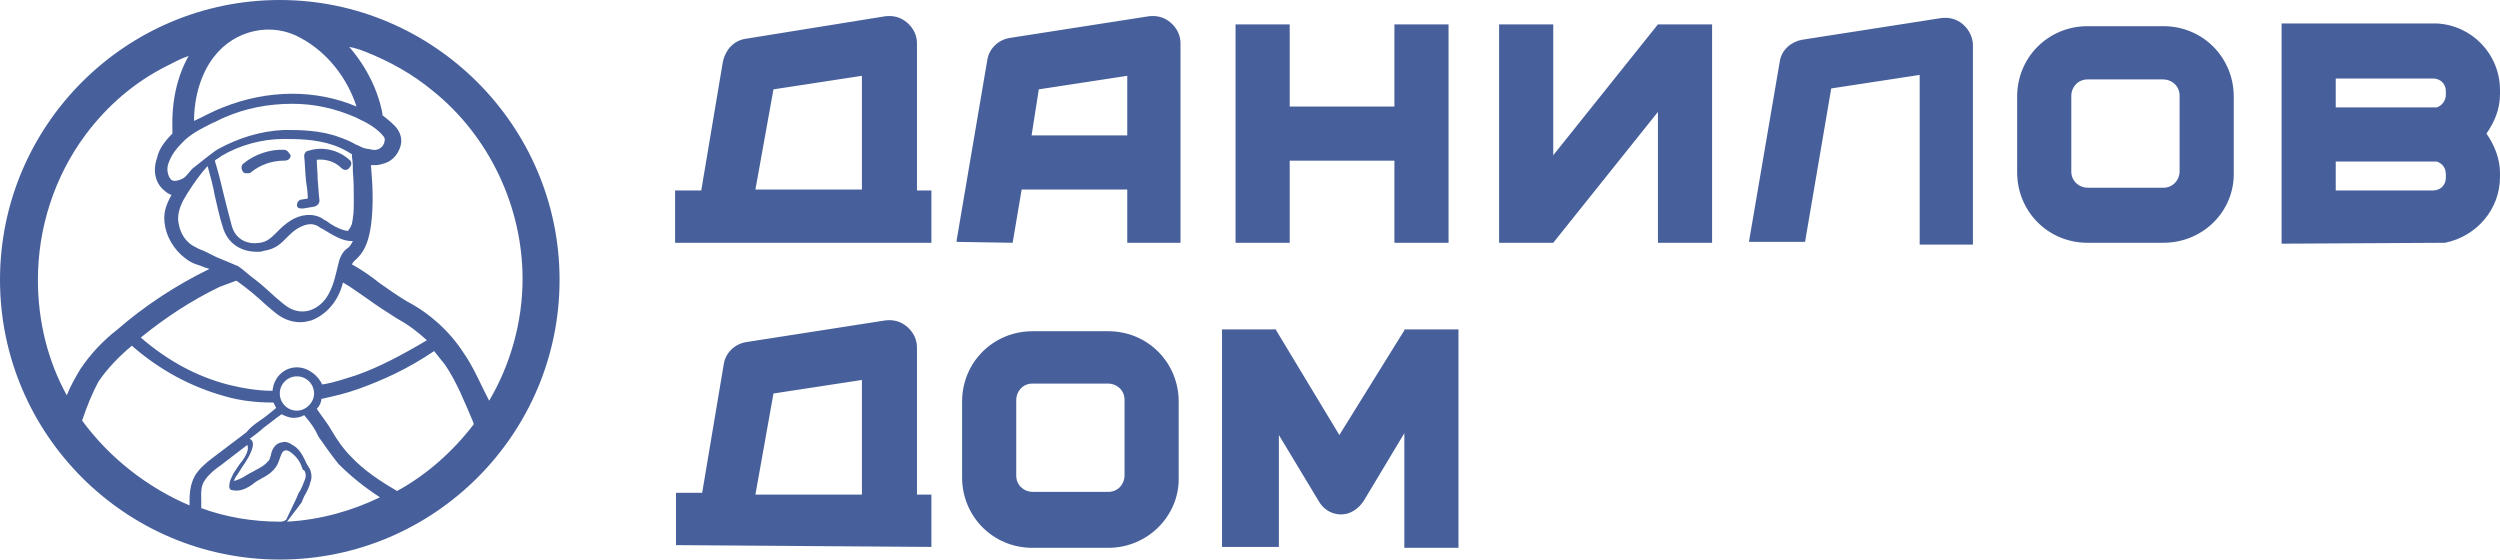 <?xml version="1.0" encoding="UTF-8"?> <svg xmlns="http://www.w3.org/2000/svg" width="277" height="62" viewBox="0 0 277 62" fill="none"><g clip-path="url(#clip0_600_43)"><path d="M114.4 42.5C113.3 42.5 112.6 43.4 112.6 44.3V52.7C112.6 53.8 113.5 54.5 114.4 54.5H122.8C123.9 54.5 124.6 53.6 124.6 52.7V44.3C124.6 43.2 123.7 42.5 122.8 42.5H114.4ZM122.8 60.7H114.4C110 60.7 106.6 57.2 106.6 52.9V44.5C106.6 40.1 110.1 36.7 114.4 36.7H122.8C127.2 36.7 130.6 40.2 130.6 44.5V52.9C130.7 57.1 127.2 60.7 122.8 60.7ZM85.7 43.6L95.5 42.1V54.8H83.7L85.7 43.6ZM103.2 60.6V54.8H101.6V38.5C101.6 37.6 101.2 36.8 100.5 36.2C99.8 35.6 99 35.4 98.1 35.5L82.7 37.9C81.4 38.1 80.4 39.1 80.2 40.3L77.8 54.6H74.9V60.4L103.2 60.6ZM135.4 60.6V36.5H141.4V36.6L148.4 48.2L155.6 36.6V36.5H161.6V60.7H155.6V48L151.1 55.5C150.5 56.4 149.6 57 148.6 57C147.5 57 146.6 56.4 146.1 55.5L141.7 48.2V60.6H135.4ZM231.3 8.8C230.2 8.8 229.5 9.7 229.5 10.6V19C229.5 20.1 230.4 20.8 231.3 20.8H239.7C240.8 20.8 241.5 19.9 241.5 19V10.6C241.5 9.5 240.6 8.8 239.7 8.8H231.3ZM239.7 26.9H231.3C226.9 26.9 223.5 23.4 223.5 19.1V10.7C223.5 6.3 227 2.9 231.3 2.9H239.7C244.1 2.9 247.5 6.4 247.5 10.7V19.1C247.6 23.4 244.1 26.9 239.7 26.9ZM85.7 9.9L95.5 8.4V21H83.7L85.7 9.9ZM103.2 26.9V21.1H101.6V4.8C101.6 3.9 101.2 3.1 100.5 2.5C99.8 1.9 99 1.7 98.1 1.8L82.6 4.3C81.3 4.5 80.4 5.5 80.1 6.8L77.7 21.1H74.8V26.9H103.2ZM115.1 9.9L124.9 8.4V15H114.3L115.1 9.9ZM112.2 26.9L113.2 21H124.9V26.9H130.8V4.8C130.8 3.9 130.4 3.1 129.7 2.5C129 1.9 128.2 1.7 127.3 1.8L111.9 4.2C110.6 4.4 109.6 5.4 109.4 6.6L106 26.6V26.8L112.2 26.9ZM166.1 26.9V2.7H172.1V17.2L183.7 2.7H189.7V26.9H183.7V12.4L172.1 26.9H166.1ZM258.8 17.9H270C270.6 18.1 271 18.6 271 19.3V19.7C271 20.5 270.4 21.1 269.6 21.1H258.8V17.9ZM258.8 8.7H269.6C270.4 8.7 271 9.3 271 10.1V10.5C271 11.1 270.6 11.7 270 11.9H258.8V8.7ZM270.9 26.9C274.4 26.2 277 23.2 277 19.6V19.2C277 17.6 276.4 16.1 275.5 14.8C276.4 13.5 277 12.1 277 10.4V10C277 6 273.9 2.8 270 2.6H252.8V27L270.9 26.9ZM193.8 26.9V26.7L197.2 6.8C197.4 5.5 198.5 4.6 199.7 4.4L215.1 2C216 1.9 216.8 2.1 217.5 2.7C218.2 3.3 218.6 4.2 218.6 5V27.1H212.7V8.3L202.9 9.8L200 26.8H193.8V26.9ZM136.9 26.9V2.7H142.9V11.8H154.5V2.7H160.5V26.9H154.5V17.8H142.9V26.9H136.9ZM51.3 39C49.8 36.7 47.6 34.7 45.1 33.4C44.1 32.8 43.1 32.1 42.1 31.4C41.1 30.6 40.1 29.9 39 29.3C39.1 29 39.4 28.8 39.6 28.6C40.6 27.6 40.9 26.3 41.1 25C41.4 22.8 41.3 20.5 41.1 18.3H41.6C41.9 18.3 42.3 18.2 42.6 18.1C43.6 17.8 44.2 16.9 44.4 16.1C44.6 15.3 44.3 14.5 43.7 13.9C43.3 13.5 42.8 13.1 42.3 12.7H42.4C41.9 10 40.6 7.4 38.7 5.2C39.3 5.3 39.9 5.5 40.4 5.7C43.2 6.8 45.7 8.2 48 10.1C54.2 15.1 57.9 22.9 57.9 30.9C57.9 35.8 56.5 40.5 54.2 44.4C53.3 42.7 52.5 40.7 51.3 39ZM44 54.4C42.1 53.3 40.3 52.1 38.9 50.6C38 49.7 37.4 48.8 36.8 47.8C36.3 46.9 35.7 46.2 35.1 45.3C35.4 45 35.6 44.6 35.6 44.2C37 43.9 38.3 43.6 39.7 43.1C42.5 42.1 45.3 40.8 48.1 38.9C48.5 39.4 48.9 39.9 49.3 40.4C50.6 42.3 51.5 44.6 52.4 46.7C52.4 46.8 52.5 46.9 52.5 47C50.2 50 47.3 52.6 44 54.4ZM9.1 46.6C9.6 45.1 10.2 43.6 10.9 42.3C11.9 40.8 13.3 39.4 14.5 38.4L14.6 38.3C17.8 41.1 21.3 42.9 24.9 43.9C26.6 44.4 28.4 44.6 30.2 44.6H30.3L30.6 45.2C30 45.7 29.4 46.2 28.8 46.6C28.2 47 27.7 47.4 27.3 47.9L23.6 50.7C22.8 51.3 22.1 51.9 21.6 52.7C21 53.8 21 54.9 21 55.8V56C16.3 54 12.1 50.7 9.1 46.6ZM8.9 40.9C8.3 41.9 7.8 42.8 7.4 43.8C5.3 40 4.2 35.6 4.2 31C4.2 25.3 6 19.6 9.5 14.9C11.9 11.7 14.9 9.1 18.5 7.3C19.3 6.9 20 6.5 20.9 6.2C19.6 8.5 19 11.3 19.1 14.4V14.8C18.3 15.6 17.6 16.5 17.4 17.5C16.9 18.9 17.2 20.3 18.2 21.1C18.4 21.3 18.7 21.5 19 21.6C18.4 22.7 18 23.7 18.3 25.1C18.6 26.7 19.7 28.2 21.1 29C21.6 29.3 22.2 29.4 22.6 29.6C22.8 29.7 23 29.7 23.2 29.8C19.5 31.6 16 33.9 12.9 36.6C11.6 37.6 10.1 39.1 8.9 40.9ZM37.6 15.2C35.5 14.4 33.1 14.4 31.5 14.4C28.9 14.5 26.4 15.3 24.2 16.5C23.8 16.7 22.3 17.9 21.3 18.7C20.9 19.1 20.6 19.7 20 19.9C19.7 20 19.4 20.1 19.1 20C18.9 19.9 18.8 19.7 18.7 19.5C18.5 19 18.5 18.5 18.7 18C19.1 16.9 19.8 16.2 20.5 15.5C21.4 14.7 22.4 14.2 23.4 13.7C23.9 13.5 24.4 13.2 24.9 13C27.2 12 29.7 11.5 32.4 11.5C34.8 11.5 37.1 12 39.4 13C39.8 13.2 40.2 13.4 40.6 13.6C41.3 14 41.9 14.4 42.4 15C42.6 15.2 42.7 15.4 42.6 15.7C42.5 16.3 41.9 16.7 41.3 16.6C40.9 16.5 40.6 16.5 40.3 16.4C40 16.3 39.7 16.1 39.4 16C38.9 15.7 38.2 15.4 37.6 15.2ZM38.1 25.5C37.4 25.3 36.7 24.9 36.2 24.5C36 24.4 35.8 24.3 35.7 24.2C34.7 23.6 33.3 23.7 32.1 24.5C31.5 24.9 31.1 25.3 30.7 25.7C30.1 26.3 29.6 26.8 28.8 26.9C27.6 27.1 26.2 26.7 25.7 25.1C25.4 24 25.1 22.8 24.8 21.6C24.5 20.3 24.2 19.1 23.8 17.8C24 17.6 24.3 17.5 24.5 17.3C26.5 16.1 29 15.4 31.4 15.4C32.9 15.4 35 15.4 37 16.1C37.6 16.3 38.4 16.7 39 17.1V17.4C39.1 18 39.1 18.5 39.1 19C39.2 20.1 39.2 21.2 39.2 22.3C39.2 22.9 39.2 23.6 39.1 24.1C39.1 24.4 39 24.6 39 24.8C38.9 25 38.8 25.3 38.6 25.5C38.7 25.6 38.4 25.6 38.1 25.5ZM24 28.5C23.6 28.3 23.2 28.1 22.8 27.9C22.4 27.7 22 27.6 21.7 27.4C20.6 26.9 20 25.9 19.8 24.8C19.6 23.9 19.9 23 20.3 22.2C20.8 21.3 21.9 19.6 23 18.4C23.3 19.5 23.6 20.5 23.8 21.7C24.1 22.9 24.3 24 24.7 25.2C25.2 26.9 26.6 27.9 28.5 27.9C28.7 27.9 29 27.9 29.2 27.8C30.6 27.6 31.2 26.9 31.8 26.3C32.1 26 32.5 25.6 33 25.3C33.7 24.9 34.5 24.6 35.3 25.1C35.4 25.2 35.6 25.3 35.8 25.4C36.8 26 38 26.8 39.1 26.7C38.9 27.1 38.7 27.4 38.5 27.5C37.9 27.9 37.6 28.7 37.5 29.2C37.2 30.4 37 31.5 36.4 32.6C35.9 33.5 35.2 34.1 34.3 34.4C33.2 34.7 32.2 34.4 31.2 33.5L30.6 33C29.8 32.3 29.1 31.6 28.3 31C27.6 30.5 27 29.9 26.4 29.5C25.5 29.1 24.7 28.8 24 28.5ZM32.9 40.7C31.4 40.7 30.3 41.9 30.2 43.3C28.5 43.3 26.8 43 25.2 42.6C21.8 41.7 18.6 40 15.6 37.4C18.3 35.2 21.2 33.3 24.3 31.8C24.6 31.7 24.8 31.6 25.1 31.5C25.4 31.4 25.6 31.3 25.9 31.2L26.2 31.1C27.6 32.1 28.4 32.8 29.6 33.9L30.2 34.4C31.2 35.3 32.2 35.7 33.3 35.7C33.7 35.7 34.1 35.6 34.5 35.5C36.1 34.9 37.5 33.4 38 31.3C38.9 31.8 39.8 32.5 40.7 33.1C41.8 33.9 42.9 34.6 44 35.3C45.3 36 46.3 36.8 47.3 37.7C44.6 39.3 42 40.7 39.4 41.6C38.1 42 37 42.4 35.7 42.6C35.3 41.7 34.2 40.7 32.9 40.7ZM31 43.6C31 42.5 31.9 41.7 32.9 41.7C34 41.7 34.8 42.6 34.8 43.6C34.8 44.6 33.9 45.5 32.9 45.5C31.8 45.5 31 44.6 31 43.6ZM33.4 55.7C33.5 55.5 33.6 55.2 33.7 55C34 54.5 34.3 53.9 34.4 53.4C34.6 52.9 34.5 52.3 34.3 51.9C34.2 51.8 34.2 51.7 34.1 51.6C34.1 51.5 34 51.5 34 51.4C33.9 51.3 33.9 51.2 33.8 51L33.7 50.8C33.4 50.2 33 49.6 32.4 49.3C32 49 31.6 48.9 31.3 49C30.4 49.1 30.1 49.9 30 50.5C29.9 50.7 29.9 51 29.7 51.1C29.4 51.5 28.9 51.8 28.3 52.1C28 52.3 27.7 52.4 27.4 52.6C26.8 53 26.3 53.2 25.9 53.3C26 53.1 26.1 52.8 26.3 52.6C26.5 52.3 26.6 52.1 26.8 51.8C27.3 51.1 27.8 50.3 28 49.5C28 49.3 28.1 49.1 27.9 48.8C27.8 48.7 27.7 48.6 27.6 48.6H27.7C28.2 48.2 28.8 47.8 29.2 47.4C29.9 46.9 30.6 46.3 31.2 45.9C31.6 46.1 32.1 46.3 32.5 46.3C32.9 46.3 33.4 46.2 33.7 46C34.4 46.8 34.9 47.5 35.3 48.4C36 49.4 36.7 50.4 37.5 51.4C38.9 52.8 40.4 54 42.1 55.1C39 56.6 35.5 57.6 31.8 57.8L33.4 55.7ZM31 57.8C28 57.8 25 57.3 22.3 56.3V55.6C22.3 54.7 22.2 53.9 22.7 53.2C23.1 52.6 23.8 52 24.4 51.6L27.4 49.3C27.7 50 26.9 51 26.5 51.5C26.3 51.8 26.1 52.1 25.9 52.4C25.7 52.8 25.4 53.3 25.4 53.9C25.4 54.1 25.5 54.3 25.7 54.3C26.5 54.5 27.3 54.2 28.2 53.5C28.4 53.3 28.7 53.2 29 53C29.6 52.7 30.2 52.3 30.6 51.7C30.8 51.4 30.9 51.1 31 50.8C31.2 50.2 31.3 50 31.6 49.9C31.8 49.9 31.9 49.9 32.2 50.1C32.6 50.4 33 50.8 33.2 51.2L33.3 51.4C33.4 51.6 33.4 51.7 33.5 51.9C33.5 52 33.6 52.1 33.7 52.1C33.7 52.2 33.8 52.2 33.8 52.3C33.9 52.5 33.9 52.8 33.8 53.1C33.6 53.6 33.4 54.2 33.1 54.6C33 54.8 32.9 55.1 32.8 55.3L31.7 57.6C31.4 57.8 31.2 57.8 31 57.8ZM23.7 6.3C26 3.3 30.1 2.4 33.3 4.2C36.3 5.8 38.5 8.7 39.5 11.8C35 9.9 29.7 9.9 24.7 11.9C23.4 12.4 22.4 13 21.5 13.4C21.5 10.7 22.3 8.1 23.7 6.3ZM31 0C13.9 0 0 13.9 0 31C0 48.1 13.9 62 31 62C48.1 62 62 48.1 62 31C62 13.9 48 0 31 0Z" fill="#47609C"></path><path d="M34.2 16.7C35.7 16.2 37.5 16.6 38.7 17.7C39 17.9 39 18.3 38.7 18.6C38.5 18.9 38.1 18.9 37.8 18.6C37.1 17.9 36.1 17.6 35.1 17.7C35.1 18.4 35.2 19.2 35.2 19.9C35.3 20.9 35.3 21.5 35.4 22.2C35.4 22.5 35.2 22.8 34.8 22.9L33.6 23.1H33.5C33.2 23.1 33 23.1 32.9 22.8C32.9 22.4 33.1 22.1 33.5 22.1L34.1 22C34.1 21.3 34 20.6 33.9 20C33.8 19 33.8 18.1 33.7 17.3C33.7 17 33.9 16.7 34.2 16.7ZM31.5 16.6C30 16.5 28.2 17.1 27 18.1C26.7 18.3 26.7 18.7 26.9 19C27 19.2 27.2 19.2 27.4 19.2C27.5 19.2 27.7 19.2 27.8 19.1C28.9 18.2 30.2 17.8 31.5 17.8C31.9 17.8 32.2 17.6 32.2 17.2C32 16.9 31.8 16.6 31.5 16.6Z" fill="#47609C"></path></g><defs><clipPath id="clip0_600_43"><rect width="277" height="62" fill="white"></rect></clipPath></defs></svg> 